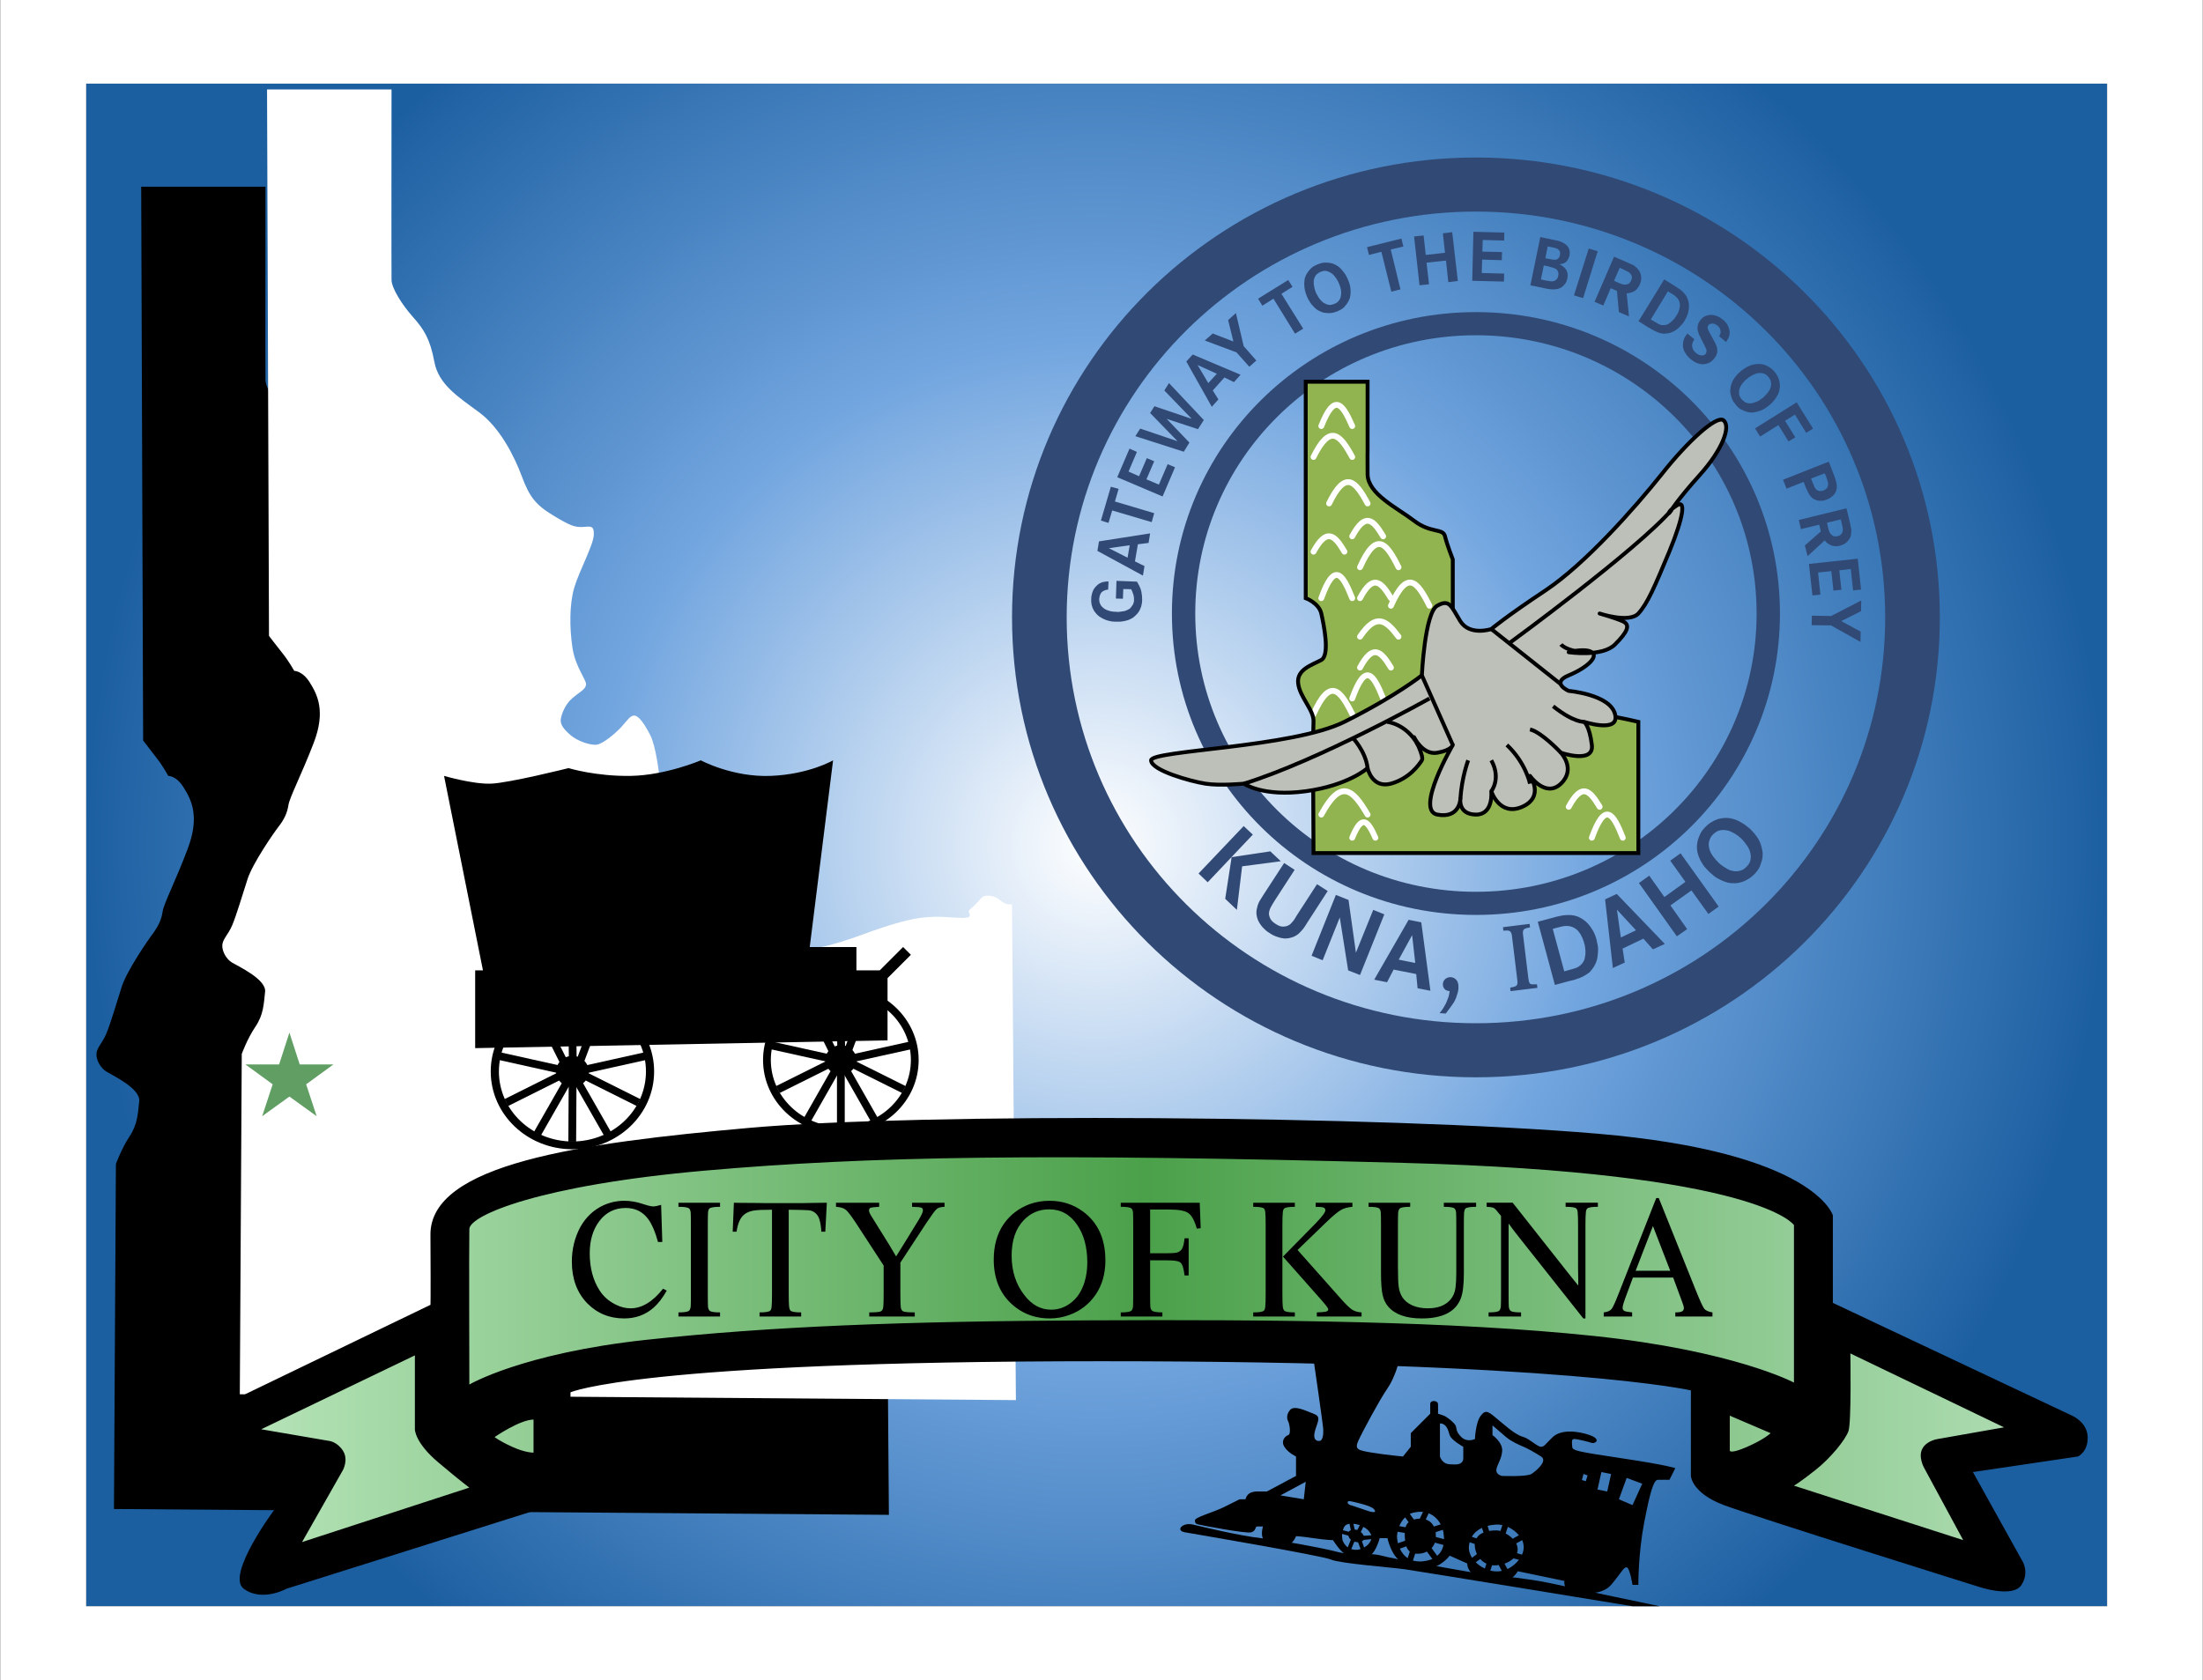 <svg version="1.2" xmlns="http://www.w3.org/2000/svg" viewBox="0 0 1132 864" width="700" height="534">
	<rect x="0" y="0" width="1132" height="864" fill="#333333" stroke="none"/>
	<title>Flag_of_Kuna,_Idaho</title>
	<defs>
		<radialGradient id="g1" cx="563.5" cy="434.5" r="519.5" gradientUnits="userSpaceOnUse">
			<stop offset="0" stop-color="#ffffff"/>
			<stop offset=".5" stop-color="#71a5df"/>
			<stop offset="1" stop-color="#1c5fa1"/>
		</radialGradient>
		<linearGradient id="g2" x1="115" y1="697" x2="1062" y2="697" gradientUnits="userSpaceOnUse">
			<stop offset="0" stop-color="#b8e5bb"/>
			<stop offset=".5" stop-color="#4ba04a"/>
			<stop offset="1" stop-color="#b2dfb7"/>
		</linearGradient>
	</defs>
	<style>
		.s0 { fill: url(#g1) } 
		.s1 { fill: #ffffff } 
		.s2 { fill: #000000 } 
		.s3 { fill: #609e64 } 
		.s4 { fill: url(#g2) } 
		.s5 { fill: #314975 } 
		.s6 { fill: #91b450;stroke: #000000 } 
		.s7 { fill: none;stroke: #ffffff;stroke-linecap: round;stroke-width: 3 } 
		.s8 { fill: none;stroke: #000000;stroke-width: 2 } 
		.s9 { fill: #bdc0b9;stroke: #000000;stroke-linejoin: round;stroke-width: 2 } 
		.s10 { fill: #bdc0b9;stroke: #000000;stroke-width: 2 } 
		.s11 { fill: none;stroke: #000000;stroke-linejoin: round;stroke-width: 4 } 
	</style>
	<path id="Shape 4" class="s0" d="m44 43h1039v783h-1039z"/>
	<path id="Shape 4 copy 2" fill-rule="evenodd" class="s1" d="m0 0h1132v864h-1132zm44 826h1039v-783h-1039z"/>
	<path id="Shape 1" class="s2" d="m136.2 195.3c0.1 4.4 5.4 12.9 11 19.3 5.5 6.3 8.8 11.3 10.9 23.3 2.2 11.9 12.4 18.3 23 26.3 10.7 8 18.1 22.8 22 33.5 3.9 10.6 7.1 14.7 16 20.2 8.8 5.5 11 6.2 14.9 6.1 3.9-0.1 6.2-1.3 6 4.1-0.2 5.4-7.4 18.6-10 27.3-2.6 8.7-2.5 21.2-1 31.4 1.5 10.2 7.2 16.7 7 19.3-0.2 2.6-3 3.7-7 7.1-3.9 3.3-5.6 8.6-6 11.1-0.3 2.5 1.5 5 5 8.1 3.6 3.2 9.6 5.2 13 5.1 3.5-0.1 10-5.8 13-9.1 3-3.3 4.6-6.4 7-6.1 2.3 0.3 5.1 4.5 8 10.1 2.8 5.7 4.6 20 5 24.4 0.4 4.3-3.1 20.3 22.9 74.9 26.1 54.7 54.4 12.3 59.9 11.2 5.6-1.1 13.7-3.7 20-6.1 6.3-2.4 20.9-7.8 31-9.1 10-1.4 15.8 0.1 21.9 0 6.2-0.1 1.7-2.9 3-4.1 1.4-1.1 4.2-3.8 6-6 1.9-2.3 7.1-1.8 10 1 2.9 2.7 6 2 6 2l2 258.4-398.4-3 1-177.4c0 0 2.8-7.8 7-14.2 4.2-6.3 4.3-11.8 5-18.2 0.6-6.5-14-13.3-17-15.2-3-1.9-5.2-6-5-9.1 0.2-3.2 2.9-5.3 5-10.2 2.1-4.8 5.4-16.2 8-24.3 2.6-8.1 13.2-23.6 16-27.3 2.7-3.7 4.4-7.1 5-11.2 0.5-4.1 6.7-15.8 12.9-32.4 6.3-16.6 1.9-25.2-2-31.4-3.8-6.3-8-6.1-8-6.1 0 0-2.7-5.1-5.9-9.1-3.2-4.1-7-9.1-7-9.1l-1-284.8h63.9c0 0-0.1 94.9 0 99.3z"/>
	<path id="Shape 1 copy" class="s1" d="m201 144c0.1 4.3 5.4 12.7 11 19 5.6 6.3 8.8 11.2 11 23 2.2 11.8 12.3 18.1 23 26 10.7 7.9 18.1 22.5 22 33 3.9 10.5 7.1 14.6 16 20 8.9 5.4 11.1 6.1 15 6 3.9-0.1 6.2-1.3 6 4-0.2 5.3-7.4 18.4-10 27-2.6 8.6-2.5 20.9-1 31 1.5 10.1 7.2 16.5 7 19-0.2 2.5-3.1 3.7-7 7-3.9 3.3-5.7 8.5-6 11-0.3 2.5 1.4 4.9 5 8 3.6 3.1 9.6 5.1 13 5 3.4-0.1 10-5.8 13-9 3-3.2 4.7-6.3 7-6 2.3 0.3 5.1 4.4 8 10 2.9 5.6 4.6 19.7 5 24 0.4 4.3-3.1 20.1 23 74 26.1 53.9 54.4 12.1 60 11 5.6-1.1 13.7-3.7 20-6 6.3-2.3 20.9-7.7 31-9 10.1-1.3 15.9 0.1 22 0 6.1-0.1 1.7-2.9 3-4 1.3-1.1 4.2-3.7 6-6 1.8-2.3 7.1-1.7 10 1 2.9 2.7 6 2 6 2l2 255-399-3 1-175c0 0 2.8-7.8 7-14 4.2-6.2 4.3-11.6 5-18 0.7-6.4-14-13.2-17-15-3-1.8-5.2-5.9-5-9 0.2-3.1 2.9-5.2 5-10 2.1-4.8 5.4-16 8-24 2.6-8 13.2-23.4 16-27 2.8-3.6 4.4-7 5-11 0.6-4 6.7-15.6 13-32 6.3-16.4 1.8-24.9-2-31-3.8-6.1-8-6-8-6 0 0-2.8-5-6-9-3.2-4-7-9-7-9l-1-281h64c0 0-0.1 93.7 0 98z"/>
	<path id="Layer" class="s3" d="m148.5 531l5.3 16.4h17.3l-14 10.2 5.4 16.4-14-10.1-14 10.1 5.4-16.4-14-10.2h17.3l5.3-16.4 5.3 16.4"/>
	<path id="Shape 2" class="s4" d="m232 627l41-20c0 0 40.9-11.4 323-19 282.1-7.6 336 35 336 35l5 51 125 61-59 15 20 57-141-52v-40c0 0-60.4-27.5-285-27-224.6 0.5-314 24-314 24l2 44-145 51 27-55-52-16 118-56z"/>
	<path id="Shape 3" fill-rule="evenodd" class="s2" d="m221 635c-0.2-36.5 76.6-47.2 164-55 87.4-7.8 324.1-6.5 436 3 111.9 9.5 121 42 121 42v45l123 58c0 0 7.8 3.3 8 11 0.2 7.7-5 10-5 10l-54 8 25 45c0 0 4.4 6 0 13-4.4 7-22 1-22 1 0 0-114.4-35.8-131-42-16.6-6.2-17-15-17-15v-44c0 0-65-15-303-15-238 0-273 16-273 16v55l-146 46c0 0-12.6 7-22 0-9.4-7 16-41 16-41l10-18c0 0-50.5-1.6-56-14-5.5-12.4 10-17 10-17l116-56c0 0 0.2 0.5 0-36zm33 104c0 0 2 1.8 9 5 7 3.2 11 3 11 3v-17c-7.1 0.1-20 9-20 9zm-120-4l35 6c0 0 4 0.4 7 5 3 4.6 0 10 0 10l-21 37 86-28c0 0-3.9-2.8-16-13-12.1-10.2-12-17-12-17v-38zm755-7v18c0 0 0.1 1.9 9-2 8.9-3.9 12-7 12-7zm62-32c0 0 0.6 35.6-1 40-1.6 4.4-8.9 13.6-17 20-8.1 6.4-11 8-11 8l87 28-20-37c0 0-3.3-5.7-1-10 2.3-4.3 8-5 8-5l34-6zm-29 15v-81c0 0-17.4-27.1-201-32-183.6-4.9-274-3.5-359 4-85 7.5-120.8 23-121 30-0.2 7 0 80 0 80 0 0 27.2-16.1 91-23 63.8-6.9 130.5-9.5 227-10 96.5-0.5 187.6 0.4 260 8 72.4 7.6 103 24 103 24z"/>
	<path id="Shape 18" fill-rule="evenodd" class="s2" d="m719 700c0 0-2.1 8.4-6 14-3.9 5.6-13.1 22.7-15 27-1.9 4.3-0.3 4.8 7 6 7.3 1.2 16 2 16 2l4-5v-7l10-10c0 0 0-2.8 0-5 0-2.2 3.9-1.9 4 0 0.1 1.9 0 5 0 5 0 0 1.2 0.3 3 1 1.8 0.7 5.2 3.5 6 5 0.8 1.5-0.1 3 3 6 3.1 3 7 1 7 1 0 0 0.3-8.5 3-12 2.7-3.5 4-2.1 10 3 6 5.1 9.1 7.2 12 8 2.9 0.8 7.2 5.1 9 5 1.8-0.1 1.8-1 6-5 4.2-4 12.8-3.2 19-1 6.2 2.2 2.8 4.6 1 4-1.8-0.6-7.4-2-9-2-1.6 0-1.1 2-1 4 0.1 2 2.7 2.5 26 6 23.3 3.5 27 5 27 5l-3 6c0 0-3.9-0.1-6 0-2.1 0.1-3.9 5.9-7 22-3.1 16.1-3 32-3 32h-3c0 0-1.4-8.8-3-9-1.6-0.2-2.7 2.8-8 9-5.3 6.2-17.2 4.3-21 3-3.8-1.3-3-5-3-5l-24-5c0 0-1.4 2.7-4 4-2.6 1.3-14-0.3-18-2-4-1.7-4-6-4-6l-9-4c0 0-2.7 3.8-8 6-5.3 2.2-12-0.2-17-3-5-2.8-7-12-7-12h-4c0 0-1.7 6.9-5 9-3.3 2.1-10.4 0.6-13-1-2.6-1.6-6-7-6-7 0 0-2.5 0.1-10-1-7.5-1.1-9-1-9-1 0 0-0.9 2.6-3 4-2.1 1.4-10.3-0.8-13-2-2.7-1.2-1-7-1-7 0 0-1.9 0-3 0-1.1 0-0.4 2.2-3 3-2.6 0.8-26-3.7-27-4-1-0.3-1.8-0.2-2-2-0.2-1.8 8.9-4 15-7 6.1-3 8-4 8-4h3c0 0 0.4-1.9 2-3 1.6-1.1 4-1 4-1h5l15-8v-10c0 0-4.1-1.9-6-5-1.9-3.1 0.4-5.5 2-6 1.6-0.5 0.6-5.9 0-7-0.6-1.1-1.2-3.5 1-6 2.2-2.5 8.3 0.6 12 2 3.7 1.4 2.6 3.1 1 8-1.6 4.9 0.1 6.1 2 6 1.9-0.1 2.1-3.6 2-6-0.1-2.4-5-36-5-36zm-61 69l12 2 1-9zm36 5c1.6 0.4 5.8 2 9 3 3.2 1 4.6 0.8 3-1-1.6-1.8-10-3.6-12-4-2.3-0.4-1.6 1.6 0 2zm46-42v17c0 0 1 3.8 5 4 4 0.2 4 0 4 0 0 0 3-0.2 3-3 0-2.8 0-6 0-6 0 0-6.2-3.4-7-6-0.8-2.6-1.6-6-5-6zm27 1v5c0 0 5.2 3.6 5 8-0.2 4.4-2.9 7.5-3 10-0.1 2.5 3 3 3 3 0 0 12.6 0.5 15-1 2.4-1.5 8.6-6.7 5-9-3.6-2.3-7.3-4.3-9-5-1.7-0.7-6.2-2.6-9-5-2.8-2.4-7-6-7-6zm77 30l-8-3-4 11 7 3zm-23 3l5 1 2-9-5-1zm-7.2-8l-0.8 3.1 2 0.6 0.9-3zm-87.9 20q-0.7 0.2-1.4 0.5l2.1 2.9q1.2-0.3 2.3-0.4 0.4 0 0.7 0l1.7-3.5c-1.6-0.2-3.4 0-5.4 0.5zm12 12q0 0.2 0 0.4l4.2 1.1q0-1.3-0.2-2.5-0.1-1.2-0.4-2.3l-3.7 1.2q0.1 1 0.1 2.1zm-10 9q-0.3 0-0.6-0.1l-1.2 3.6q1.7 0.5 3.8 0.5c2.5-0.1 4.5-0.6 6.2-1.3l-2.8-3.8c-1.5 0.8-3.4 1.2-5.4 1.1zm-4-16.2l-1.8-2.5c-1.3 1.2-2.3 2.8-3 4.5l3.2 0.6c0.4-1.2 0.9-2 1.6-2.6zm-6 7.2c0 1 0.2 2.2 0.5 3.6l3.7-1.3c-0.2-1.3-0.2-2.6-0.2-4l-3.7-0.6q-0.2 1.2-0.3 2.3zm5.5 11.3l1.1-3.4c-0.8-0.7-1.4-1.6-1.8-2.7l-3.3 1.2c0.9 1.9 2.1 3.6 4 4.9zm18.4-6.8l-4.4-1.2q-0.6 1.6-1.7 2.8l2.9 4c1.7-1.5 2.8-3.4 3.2-5.6zm-7.6-16.3l-1.5 3.2c1.9 0.6 3.3 1.9 4.2 3.6l3.5-1.1c-1.4-2.6-3.5-4.6-6.2-5.7zm34.7 5.8c-1.5 0.1-3 0.3-4.4 0.7l0.8 2.6q1.6-0.3 3.6-0.3 1 0 2.2 0.3l1-3q-1.6-0.4-3.2-0.3zm11 12q0.2 1.4-0.3 2.7l2.6 0.8c0.8-1.8 1.1-3.7 0.7-5.5q-0.2-1-0.6-2l-3.1 1.7q0.6 1.1 0.7 2.3zm-12 9q-0.6 0-1.1-0.1l-0.9 2.8c1.7 0.4 3.4 0.5 5 0.3q0.5-0.1 0.9-0.2l-1.6-3q-1.1 0.2-2.3 0.2zm-10-11q0 0 0 0l-2.6-0.9q-0.3 0.9-0.4 1.9c-0.2 2.2 0.4 4.2 1.6 6.1l2.5-1.9c-0.8-1.8-1.2-3.7-1.1-5.2zm4.5-5.9l-0.8-2.4c-2.1 1-4 2.5-5.2 4.6l2.4 0.8c0.7-1.3 1.9-2.3 3.6-3zm0.7 18.5l0.8-2.5c-1.3-0.6-2.3-1.4-3.2-2.4l-2.3 1.7c1.3 1.3 2.9 2.4 4.7 3.2zm17.5-4.5l-2.8-0.7c-1.2 1.1-2.8 2.1-4.6 2.7l1.5 2.8c2.3-1.1 4.4-2.8 5.9-4.8zm-5.7-16.9l-1.1 3.4c1.3 0.7 2.6 1.6 3.6 2.7l3.2-1.8c-1.5-1.8-3.5-3.3-5.7-4.3zm-78 11.8q1.2 0 2.3-0.4l-1.3-3.5q-0.4 0-1-0.1-0.5-0.1-0.9-0.2l-1.6 3.8q1.1 0.4 2.5 0.4zm-4-7.3l-3.2-0.9c-0.1 1.4 0.1 2.5 0.2 3.2 0.3 0.8 1 2.5 2.7 3.7l1.6-3.9c-0.7-0.6-1.1-1.4-1.3-2.1zm11.8 1.8l-3.9 0.4q-0.3 0.4-0.9 0.7l1.1 3.2c1.8-1 3.2-2.5 3.7-4.3zm-0.8-3.5c-0.7-1.2-1.9-2.1-3.3-2.8l-1.3 2.6c0.6 0.5 1.1 1.1 1.6 2l3.8-0.3q-0.2-0.7-0.8-1.5zm-8.4-4.4l0.7 3q0.7 0 1.3 0.2l1.3-2.5c-1.1-0.4-2.2-0.6-3.3-0.7zm-4.6 1.4q-0.5 0.9-0.8 1.9l3 0.8c0.3-0.4 0.6-0.6 1.1-0.8l-0.7-3.3c-1.2 0.2-2.1 0.6-2.6 1.4z"/>
	<path id="Shape 17" class="s2" d="m613 784c5.5 1.3 23.7 5.7 35 7 11.3 1.3 32 5.1 39 7 7 1.9 16.4 0.2 23 2 6.6 1.8 34.4 6.4 43 8 8.6 1.6 31 3.4 43 6 12 2.6 57 12 57 12h-14c0 0-109.9-18-117-19-7.1-1-33.6-3-38-5-4.4-2-75-14-75-14-5.2-0.8-1.5-5.3 4-4z"/>
	<g id="Folder 2">
		<path id="Shape 1" fill-rule="evenodd" class="s5" d="m758.5 554c-131.9 0-238.5-105.7-238.5-236.5 0-130.8 106.6-236.5 238.5-236.5 131.9 0 238.5 105.7 238.5 236.5 0 130.8-106.6 236.5-238.5 236.5zm210.4-236.5c0-115.4-94-208.7-210.4-208.7-116.4 0-210.4 93.3-210.4 208.7 0 115.4 94 208.7 210.4 208.7 116.4 0 210.4-93.3 210.4-208.7z"/>
		<path id="Shape 1 copy 3" fill-rule="evenodd" class="s5" d="m758.5 470.5c-86.5 0-156.3-69.3-156.3-155 0-85.7 69.8-155 156.3-155 86.4 0 156.3 69.3 156.3 155 0 85.7-69.9 155-156.3 155zm144.3-155c0-79.1-64.5-143.1-144.3-143.1-79.8 0-144.3 64-144.3 143.1 0 79.1 64.5 143.1 144.3 143.1 79.8 0 144.3-64 144.3-143.1z"/>
		<path id="Shape 2" class="s6" d="m702.8 232c0 0-0.1 1.8 0 12 0.2 10.1 15.3 17.2 23.9 23.8 8.6 6.6 14.9 3.7 15.9 8 1 4.2 4 11.9 4 11.9v47.7c0 0 63.9 29.8 75.5 31.8 11.6 2 19.9 4 19.9 4v67.5h-167c0 0-0.4-61.7 0-67.5 0.4-5.9-7.2-12.8-7.9-19.9-0.8-7.1 7.3-9.4 11.9-11.9 4.6-2.6 1.2-18.5 0-23.9-1.2-5.4-8-7.9-8-7.9v-111.3h31.8z"/>
		<path id="GATEWAY TO THE BIRDS OF PREY" fill-rule="evenodd" class="s5" d="m573.4 307.8l0.3-9.1 10.5 0.4q0.6 0.9 0.9 1.6 0.4 0.6 0.5 1 0.2 0.4 0.5 1.1 0.2 0.6 0.4 1.5 0.2 0.9 0.3 2 0.1 1 0.1 2.2 0 0.5-0.1 1.5-0.1 0.8-0.4 1.9-0.4 1.1-1 2.3-0.7 1.2-1.8 2.2-0.7 0.7-1.5 1.3-1 0.6-2.2 1.1-1.2 0.4-2.8 0.7-1.6 0.3-3.6 0.2-0.6 0-2-0.1-1.4-0.2-3-0.7-1.7-0.6-3.4-1.7-1.7-1.2-3-3.2-1.6-2.7-1.4-6.1 0-1.3 0.4-2.6 0.3-1.2 0.9-2.3 0.7-1.1 1.7-2 0.9-0.9 2.2-1.4 0.7-0.3 1.5-0.4 0.7-0.2 2.2-0.2l-0.2 4.2q-0.2 0-0.8 0.1-0.6 0.1-1.2 0.4-0.7 0.3-1.3 0.8-0.6 0.6-0.9 1.6-0.1 0.2-0.2 0.7-0.1 0.5-0.2 1.2 0 0.9 0.2 1.8 0.3 0.9 0.8 1.7 0.8 1 1.9 1.7 0.8 0.5 2.2 0.9 1.5 0.5 3.7 0.5 0.3 0 0.9 0.1 0.7-0.1 1.6-0.2 0.9-0.1 1.9-0.3 0.9-0.3 1.8-0.8 0.2-0.1 0.7-0.4 0.4-0.3 0.8-0.9 0.5-0.6 0.8-1.1 0.2-0.6 0.4-1 0.1-0.5 0.2-0.9 0-0.5 0-0.7 0-0.3 0-0.9-0.1-0.6-0.2-1.3-0.2-0.7-0.5-1.5-0.3-0.9-0.8-1.7l-4-0.1-0.2 5zm-9.5-24.5l0.8-4.9 26.3-4.1-0.8 4.9-5.5 0.7-1.5 8.8 4.9 2.4-0.8 4.9zm16.6-2.9l-10.7 1.5 9.6 4.9zm-14.8-12.7l5.1-17.4 4 1.1-1.9 6.5 20.2 6-1.3 4.6-20.3-6-1.9 6.4zm19.6-22.8l4-9.3 3.8 1.6-4 9.3 6.4 2.7 4.5-10.5 3.8 1.6-6.4 15-23.3-9.9 6.3-14.7 3.8 1.7-4.3 10.1zm-1.9-20.6l2.5-3.9 19.2 6.5-14.1-14.5 2.2-3.5 19.2 6.5-14.1-14.6 2.4-3.8 17.9 19-3 4.7-16.1-5.3 11.7 12.2-2.9 4.7zm26.2-38.4l3.3-3.6 24.6 10.4-3.4 3.8-4.9-2.4-6 6.7 2.9 4.6-3.4 3.8zm15.7 6.3l-9.9-4.5 5.5 9.3zm-6.2-17.1l4.1-3.6 10.6 4.1-2.7-11 4-3.6 4 17 6.5 7.4-3.6 3.2-6.6-7.4zm27.4-21.5l15.5-9.6 2.2 3.5-5.7 3.6 11.2 17.9-4.2 2.6-11.1-18-5.7 3.6zm25.2-0.9q-0.2-0.5-0.7-1.9-0.5-1.4-0.7-3.3-0.2-1.8 0.1-3.8 0.4-2.1 1.9-4.1 0.5-0.7 1.5-1.7 1.1-1 2.9-1.8 0.5-0.2 1.4-0.5 0.8-0.3 1.9-0.5 1.2-0.1 2.5 0 1.4 0.1 2.8 0.6 1.7 0.7 3 1.8 1.2 1.1 2.1 2.3 0.9 1.1 1.4 2.1 0.5 1 0.7 1.4 0.3 0.6 0.8 2 0.5 1.3 0.7 3.1 0.2 1.8-0.1 3.9-0.4 2-1.8 4-0.5 0.6-1.5 1.8-1.1 1-3.1 1.9-1.7 0.7-3 0.9-1.4 0.2-2.1 0.1-1.7 0-3.1-0.5-1.4-0.5-2.6-1.3-1.1-0.8-1.9-1.8-0.9-0.9-1.5-1.8-0.6-0.9-1-1.7-0.4-0.8-0.6-1.2zm4.6-2q0.3 0.4 0.7 1.2 0.4 0.8 1.1 1.8 0.3 0.3 1 1.1 0.6 0.7 1.6 1.2 1 0.6 2.3 0.8 1.3 0.1 2.8-0.6 0.4-0.1 0.9-0.4 0.5-0.3 1-0.8 0.5-0.5 0.9-1.3 0.4-0.7 0.5-1.7 0.2-1.1 0.1-2.2-0.1-1.1-0.4-2-0.3-0.9-0.5-1.5-0.3-0.7-0.4-0.9-0.3-0.8-0.8-1.5-0.4-0.8-1-1.5-0.3-0.4-0.9-1.1-0.7-0.7-1.7-1.2-0.9-0.6-2.2-0.8-1.3-0.1-2.9 0.6-1 0.5-1.7 1.1-0.6 0.6-1 1.4-0.3 0.6-0.5 1.3-0.1 0.6-0.1 1-0.1 1.4 0.3 3.1 0.4 1.6 0.9 2.9zm26.2-23.6l17.7-4.4 1 4.1-6.5 1.5 5 20.5-4.7 1.2-5.1-20.5-6.4 1.6zm30.2 4l9.9-1.1-1.1-10 4.8-0.6 2.9 25.1-4.9 0.6-1.2-11.1-10 1.1 1.3 11.1-4.9 0.5-2.8-25.1 4.9-0.5zm29.1-1.7l10.1 0.2-0.1 4.2-10.1-0.3-0.2 6.9 11.5 0.3-0.1 4.1-16.3-0.4 0.6-25.2 15.9 0.4-0.1 4.1-11-0.3zm29.8-7.5l6.6 1.4q1.2 0.3 2.4 0.5 1.3 0.3 2.4 0.9 1.1 0.5 2 1.3 0.9 0.8 1.4 2 0.2 0.6 0.3 1.4 0.1 0.9-0.1 2.2-0.1 0.2-0.3 0.7-0.1 0.4-0.4 1-0.3 0.5-0.8 1.1-0.5 0.5-1.2 0.9-0.6 0.3-1.2 0.4-0.6 0.1-1.3 0.2 0.7 0.3 1 0.5 0.3 0.2 0.6 0.4 0.4 0.3 1 0.8 0.5 0.5 1 1.3 0.4 0.8 0.6 1.8 0.2 1.1-0.1 2.5-0.1 0.4-0.3 1.1-0.2 0.6-0.7 1.5-0.4 0.5-1.3 1.4-0.8 0.8-2.4 1.3-0.8 0.2-1.6 0.3-0.8 0-1.9 0-1-0.1-2.2-0.3-1.2-0.3-2.8-0.6l-5.8-1.2zm2.6 10.9l2 0.4q2 0.4 3.1 0.4 1.1-0.1 1.8-1 0.1-0.2 0.3-0.5 0.2-0.4 0.3-0.9 0.1-0.3 0.1-0.9 0.1-0.6-0.3-1.2-0.5-0.9-1.5-1.3-1-0.4-2.8-0.7l-1.8-0.4zm-2.3 10.9l2.2 0.5q1.5 0.3 2.5 0.4 0.9 0.2 1.7 0 0.6-0.1 1.4-0.7 0.8-0.6 1.1-2.1 0.2-0.8 0.1-1.4-0.1-0.6-0.3-0.9-0.1-0.2-0.2-0.4-0.2-0.3-0.5-0.6-0.7-0.5-1.7-0.8-0.9-0.3-2.5-0.7l-2.3-0.5zm21.7 9.6l-4.7-1.4 7.6-24.1 4.6 1.4zm15.9-21.3l5.8 2.5q1.2 0.5 2 0.9 0.9 0.4 1.6 0.7 0.7 0.4 1.2 0.7 0.5 0.4 1 0.9 1.3 1.2 1.8 2.5 0.5 1.2 0.6 2.4 0 1.1-0.2 2.1-0.3 0.9-0.5 1.4-0.1 0.3-0.3 0.8-0.3 0.5-0.7 1-0.3 0.3-0.6 0.8-0.4 0.4-0.9 0.8-0.6 0.4-1.4 0.7-0.7 0.3-1.7 0.5-0.3 0.1-0.5 0.1-0.2 0-0.7 0l1.2 11.9-5.2-2.2-1-10.9-3.2-1.4-3.8 8.9-4.5-1.9zm0 12.4l2.9 1.3q0.6 0.2 1.1 0.4 0.6 0.2 1.2 0.3 0.6 0 1.2-0.1 0.6-0.1 1.1-0.4 0.5-0.3 0.8-0.8 0.3-0.4 0.6-1 0.8-2-0.6-3.5-0.6-0.7-1.6-1.1-0.9-0.5-2.5-1.2l-1.3-0.6zm25.8-0.7l5.2 3.2q1.1 0.7 2.1 1.4 1 0.6 1.9 1.4 0.9 0.8 1.6 1.8 0.8 0.9 1.2 2.2 0.4 0.8 0.6 2 0.2 1.1 0.1 2.6-0.1 1.4-0.6 3.1-0.5 1.7-1.6 3.5-0.3 0.5-0.9 1.3-0.5 0.8-1.5 1.7-0.9 1-2.1 1.8-1.2 0.9-2.8 1.4-1.2 0.4-2.1 0.4-0.9 0.1-1.3 0.1-1.2-0.1-2.3-0.4-1.1-0.4-2.2-0.9-1-0.5-2-1.1-1-0.6-1.9-1.1l-4.6-2.9zm-6.9 20.6l1.9 1.1q1.1 0.7 2.2 1.3 1.3 0.6 2.6 0.5 1.4 0 2.6-0.8 1.1-0.7 1.9-1.6 0.9-0.8 1.4-1.6 0.5-0.7 0.6-0.9 0.1-0.2 0.5-0.9 0.4-0.6 0.7-1.5 0.3-0.9 0.5-2 0.2-1.1-0.1-2.3-0.2-1-0.8-1.8-0.4-0.7-1.2-1.3-0.7-0.7-1.5-1.2-0.8-0.5-1.6-0.9l-0.9-0.6zm38.7 11.6l-3.6-3q0.2-0.2 0.5-0.8 0.3-0.5 0.3-1.4 0-0.5-0.3-1.5-0.3-0.9-1.4-1.8-0.1-0.1-0.4-0.3-0.3-0.2-0.8-0.4-0.4-0.2-1-0.3-0.5-0.1-1.1 0.1-0.5 0.1-0.8 0.3-0.3 0.2-0.4 0.4-0.4 0.4-0.5 0.9 0 0.4 0.1 1 0.2 0.5 0.5 1.2 0.3 0.6 0.8 1.5 1.3 2.4 2.2 4 0.8 1.5 1.2 2.8 0.1 0.6 0.2 1.7 0.1 1-0.5 2.4-0.2 0.2-0.4 0.7-0.3 0.5-0.8 1.1-0.3 0.4-1.1 1.1-0.8 0.8-2 1.2-1.3 0.5-2.4 0.5-1.2 0.1-2.3-0.3-1.1-0.3-2.1-0.8-1.1-0.7-2-1.4-0.3-0.3-1-0.9-0.6-0.6-1.3-1.5-0.6-0.9-1.2-2-0.5-1.2-0.6-2.7 0-0.5 0.1-1.5 0.1-0.9 0.6-2.2 0.4-0.9 0.9-1.5 0.4-0.7 0.7-1l3.6 3q-0.1 0.1-0.4 0.7-0.3 0.4-0.5 1.1-0.4 1-0.2 1.9 0.1 0.9 0.5 1.6 0.4 0.7 0.8 1.1 0.5 0.4 0.7 0.7 1.6 1.2 2.9 1.2 1.3 0 2-0.8 0.1-0.1 0.2-0.3 0.1-0.3 0.2-0.7 0.2-0.8-0.2-1.7-0.4-0.9-1.1-2.3-0.3-0.6-0.8-1.5-0.4-0.9-0.9-1.8-0.5-0.9-0.9-1.9-0.3-0.9-0.5-1.6-0.1-0.4-0.2-1 0-0.6 0.1-1.4 0.1-0.8 0.4-1.6 0.4-0.8 1.1-1.7 1.2-1.5 2.6-2 1.5-0.6 3-0.6 1.5 0.1 3 0.7 1.5 0.6 2.8 1.7 0.2 0.2 0.7 0.6 0.5 0.5 1 1.1 1.1 1.4 1.6 3.2 0.5 1.8 0 3.5-0.3 1.2-0.9 2-0.5 0.9-0.7 1.2zm7.6 14.9q0.5-0.4 1.7-1.2 1.3-0.9 3-1.6 1.7-0.7 3.8-0.8 2.1-0.2 4.4 0.7 0.8 0.3 2 1.1 1.2 0.7 2.5 2.3 0.4 0.4 0.8 1.1 0.6 0.8 1 1.8 0.5 1.1 0.7 2.4 0.3 1.3 0.1 2.8-0.2 1.9-0.9 3.4-0.8 1.5-1.6 2.6-0.9 1.2-1.7 1.9-0.8 0.8-1.2 1.1-0.5 0.4-1.7 1.3-1.2 0.8-2.8 1.5-1.7 0.6-3.8 0.9-2.1 0.2-4.3-0.7-0.8-0.3-2.2-1-1.3-0.8-2.6-2.5-1.2-1.4-1.7-2.7-0.5-1.2-0.6-1.9-0.5-1.7-0.3-3.2 0.1-1.5 0.6-2.8 0.4-1.3 1.1-2.3 0.7-1.1 1.4-1.9 0.7-0.9 1.4-1.4 0.6-0.6 0.9-0.9zm3.3 3.9q-0.4 0.3-1.1 0.9-0.6 0.6-1.4 1.6-0.3 0.4-0.8 1.2-0.5 0.8-0.8 1.9-0.2 1.1-0.1 2.4 0.2 1.3 1.3 2.6 0.2 0.3 0.7 0.7 0.4 0.4 1 0.8 0.6 0.3 1.4 0.5 0.8 0.2 1.9 0.1 1-0.1 2-0.6 1.1-0.3 1.9-0.8 0.8-0.5 1.3-0.9 0.6-0.4 0.8-0.6 0.7-0.6 1.2-1.2 0.6-0.6 1.2-1.3 0.3-0.4 0.8-1.2 0.5-0.8 0.8-1.9 0.3-1.1 0.1-2.4-0.2-1.3-1.3-2.6-0.7-0.9-1.5-1.4-0.8-0.4-1.6-0.6-0.7-0.1-1.4-0.1-0.6 0-1 0.1-1.4 0.3-2.9 1.1-1.5 0.8-2.5 1.7zm19.4 21.7l5.3 8.5-3.5 2.1-5.2-8.4-9.4 5.9-2.6-4.2 21.4-13.4 8.4 13.5-3.5 2.2-5.8-9.4zm22.5 21c0 0.1 2.3 5.8 2.4 6.2q0.2 0.6 0.5 1.3 0.3 0.7 0.5 1.6 0.3 0.8 0.5 1.6 0.4 1.9 0.1 3.5-0.3 1.7-1.6 3.1-0.4 0.4-1.2 1-0.9 0.7-2.2 1.2-0.5 0.2-1.5 0.5-1 0.2-2.2 0.1-1.2 0-2.5-0.6-1.3-0.6-2.5-2.1-0.3-0.4-0.6-1-0.3-0.5-0.6-1.2-0.3-0.7-0.7-1.5-0.3-0.8-0.8-1.9l-0.5-1.4-8.8 3.5-1.8-4.6zm-9.1 8.7c0.3 0.8 1.1 2.9 1.4 3.4q0.3 0.9 0.7 1.5 0.4 0.6 0.9 1 0.5 0.3 1.2 0.5 0.3 0 0.9 0 0.5 0 1.3-0.3 0.8-0.3 1.3-0.8 0.5-0.4 0.7-0.7 0-0.1 0.1-0.4 0.1-0.2 0.2-0.6 0.2-0.9-0.1-1.9-0.3-1-0.9-2.8l-0.7-1.6zm18.2 15.3l1.5 6.2q0.3 1.3 0.5 2.2 0.2 0.9 0.3 1.7 0.2 0.7 0.2 1.3 0 0.7-0.1 1.4-0.1 1.8-0.9 2.9-0.7 1.2-1.6 1.9-0.9 0.8-1.8 1.1-0.9 0.4-1.4 0.5-0.3 0.1-0.8 0.2-0.6 0.1-1.3 0.1-0.4-0.1-0.9-0.1-0.6 0-1.2-0.2-0.7-0.2-1.4-0.7-0.7-0.3-1.4-1-0.3-0.2-0.4-0.4-0.2-0.2-0.5-0.6l-8.8 8.1-1.4-5.5 8.2-7.2-0.8-3.5-9.4 2.3-1.1-4.7zm-10 7.4l0.7 3.1q0.2 0.6 0.3 1.1 0.3 0.6 0.5 1.1 0.3 0.5 0.8 0.9 0.4 0.4 1 0.7 0.6 0.2 1.1 0.1 0.5 0.1 1.1-0.1 2.1-0.5 2.6-2.6 0.1-0.9-0.1-1.9-0.2-1-0.6-2.7l-0.3-1.4zm6.3 24.5l1.1 10-4.1 0.4-1.1-10-6.8 0.7 1.2 11.4-4.1 0.4-1.8-16.2 25.1-2.7 1.7 15.9-4.1 0.4-1.2-11zm11.3 15.5l-0.1 5.5-10.2 5.1 10 5.4-0.1 5.3-15.2-8.5-9.9-0.1 0.1-4.9 9.9 0.2z"/>
		<path id="KUNA, IDAHO" fill-rule="evenodd" class="s5" d="m652.8 437.8l5.4 5.1-19.9 2.6-2.7 22.4-6-5.7 3.3-21.4zm-13.7-13l4.7 4.4-23.2 24.5-4.7-4.5zm20.8 19l5.4 3.5-10.5 16.2q-1.3 2.1-2 3.5-0.6 1.3-0.7 2.5-0.1 1.2 0.6 2.7 0.6 1.5 2.8 2.9 2.1 1.4 3.7 1.4 1.6 0 2.6-0.5 0.8-0.3 1.4-0.9 0.6-0.6 1.2-1.3 0.6-0.7 1-1.4 0.5-0.8 0.9-1.5l10.5-16.2 5.5 3.5-10.6 16.4q-0.9 1.5-1.9 2.9-1.1 1.4-2.5 2.7-1.7 1.4-3.6 1.9-1.9 0.6-3.8 0.5-1.9-0.2-3.8-0.9-2-0.7-3.7-1.9-0.3-0.2-1.1-0.7-0.8-0.6-1.6-1.4-0.9-0.8-1.7-1.9-0.9-1.2-1.5-2.5-0.6-1.4-0.8-3-0.2-1.7 0.3-3.5 0.4-1.9 1.3-3.5 1-1.6 2-3.2zm26.6 16.4l6.5 2.6 3.8 27.1 8.9-22 5.7 2.3-12.5 31.2-6.1-2.4-4.3-27.2-8.8 22-5.7-2.3zm37.4 12.8l6.5 1.3 4.7 35.2-6.6-1.3-0.7-7.3-11.6-2.3-3.4 6.5-6.6-1.3zm3.4 22.2l-1.6-14.3-6.9 12.6zm15.7 26l-3.2-0.2q0.4-0.5 0.8-1 0.4-0.5 0.8-1.1 0.2-0.3 0.6-1 0.4-0.7 0.9-1.6 0.5-0.9 0.9-2.1 0.5-1.1 0.8-2.3 0.1-0.6 0.2-1.1 0.1-0.5 0.2-1.1-0.2 0-0.6-0.1-0.3 0-0.8-0.2-0.5-0.2-0.9-0.5-0.5-0.4-0.8-1-0.1-0.2-0.3-0.7-0.1-0.5-0.1-1.1 0.1-1.7 1.3-2.7 1.3-1 2.9-0.9 0.7 0.1 1.4 0.4 0.7 0.3 1.3 1 0.6 0.6 0.9 1.7 0.3 1.1 0.2 2.6 0 0.3-0.1 1.1-0.1 0.7-0.4 1.6-0.3 1-0.7 2.2-0.4 1-1.1 2.3-0.8 1.2-1.8 2.6-1 1.4-2.4 3.2zm39.7-40.7l2.8 23q0.2 1.6 0.7 2.2 0.5 0.6 1.9 0.5h1.8l0.2 1.8-13.8 1.7-0.2-1.8 1.8-0.4q1.3-0.3 1.7-1 0.4-0.7 0.2-2.3l-2.8-23q-0.2-1.5-0.8-2.1-0.5-0.6-1.8-0.6l-1.8 0.1-0.2-1.8 13.7-1.7 0.2 1.8-1.8 0.4q-1.2 0.3-1.6 1-0.4 0.7-0.2 2.2zm7.6-6.5l7.9-2.1q1.6-0.5 3.2-0.8 1.6-0.4 3.2-0.5 1.6-0.1 3.1 0 1.7 0.2 3.3 0.8 1.1 0.5 2.4 1.3 1.4 0.9 2.7 2.3 1.3 1.4 2.5 3.5 1.2 2 1.9 4.7 0.2 0.7 0.4 2 0.4 1.3 0.4 3.1 0 1.7-0.3 3.7-0.2 1.9-1.2 3.9-0.7 1.5-1.5 2.4-0.7 1-1.1 1.4-1.2 1.1-2.5 1.8-1.3 0.8-2.8 1.4-1.4 0.5-2.9 1-1.5 0.4-2.9 0.7l-7 1.9zm13.6 25.5l2.9-0.8q1.6-0.4 3.3-1 1.7-0.7 2.9-2.1 1.2-1.4 1.5-3.1 0.4-1.8 0.3-3.4-0.1-1.6-0.3-2.8-0.3-1.2-0.4-1.4 0-0.4-0.4-1.3-0.3-1-0.9-2.1-0.5-1.2-1.4-2.3-0.9-1.2-2.3-2-1.2-0.7-2.4-0.9-1.2-0.2-2.5-0.1-1.2 0.1-2.5 0.5-1.2 0.3-2.4 0.6l-1.3 0.4zm21-37l6-2.8 24.7 25.7-6.1 2.8-4.9-5.5-10.7 5.1 1.1 7.2-6.1 2.8zm15.9 15.9l-9.8-10.6 2 14.3zm14.6-17.1l10.8-7.8-7.8-10.9 5.3-3.8 19.6 27.4-5.3 3.8-8.7-12.1-10.8 7.7 8.6 12.2-5.3 3.7-19.5-27.4 5.3-3.8zm23.2-12.8q-0.6-0.6-2-2.1-1.3-1.4-2.5-3.6-1.2-2.2-1.8-4.9-0.5-2.8 0.3-6 0.3-1 1.1-2.8 0.7-1.7 2.6-3.7 0.5-0.5 1.4-1.3 0.9-0.8 2.2-1.5 1.3-0.8 3-1.4 1.7-0.5 3.8-0.6 2.5 0 4.6 0.7 2.1 0.7 3.7 1.7 1.7 1 2.8 1.9 1.2 0.9 1.7 1.4 0.6 0.6 1.9 2 1.3 1.5 2.5 3.5 1.1 2.1 1.7 4.9 0.7 2.7-0.1 5.8-0.3 1.1-1 3-0.8 1.9-2.8 4-1.7 1.7-3.3 2.6-1.6 0.9-2.4 1.2-2.2 0.8-4.2 0.9-2 0.1-3.8-0.3-1.8-0.5-3.3-1.2-1.5-0.7-2.8-1.5-1.2-0.8-2-1.6-0.9-0.7-1.3-1.1zm4.6-4.9q0.5 0.4 1.4 1.2 0.9 0.7 2.4 1.6 0.5 0.3 1.6 0.9 1.2 0.5 2.7 0.7 1.5 0.2 3.2-0.3 1.7-0.4 3.2-2.1 0.4-0.4 0.9-1 0.4-0.6 0.8-1.5 0.3-0.8 0.4-1.9 0.1-1.2-0.2-2.5-0.3-1.4-1-2.7-0.7-1.2-1.5-2.2-0.7-1-1.4-1.7-0.6-0.7-0.8-0.9-0.9-0.8-1.8-1.5-1-0.7-2-1.3-0.6-0.3-1.7-0.8-1.2-0.6-2.7-0.7-1.5-0.2-3.2 0.2-1.6 0.5-3.2 2.1-1.1 1.1-1.5 2.3-0.5 1.1-0.6 2.1-0.1 1.1 0.1 1.9 0.1 0.8 0.3 1.4 0.6 1.8 1.9 3.6 1.4 1.8 2.7 3.1z"/>
		<path id="Shape 16" class="s7" d="m694.9 219.1c-5.1-11.6-9.1-17.2-15.9 0"/>
		<path id="Shape 16 copy" class="s7" d="m694.9 235c-6.3-11.6-11.4-17.2-19.9 0"/>
		<path id="Shape 16 copy 2" class="s7" d="m702.8 258.9c-6.3-11.7-11.4-17.3-19.8 0"/>
		<path id="Shape 16 copy 3" class="s7" d="m690.9 283.7c-5-8.5-9.1-12.5-15.9 0"/>
		<path id="Shape 16 copy 4" class="s7" d="m710.8 275.8c-5.1-8.5-9.1-12.6-15.9 0"/>
		<path id="Shape 16 copy 5" class="s7" d="m718.7 291.7c-6.3-12.7-11.4-18.8-19.8 0"/>
		<path id="Shape 16 copy 6" class="s7" d="m734.6 311.5c-6.3-12.7-11.4-18.8-19.8 0"/>
		<path id="Shape 16 copy 7" class="s7" d="m714.8 307.6c-5.1-8.5-9.2-12.6-15.9 0"/>
		<path id="Shape 16 copy 8" class="s7" d="m694.9 307.6c-5.1-12.7-9.1-18.8-15.9 0"/>
		<path id="Shape 16 copy 9" class="s7" d="m718.7 327.4c-6.3-8.4-11.4-12.5-19.8 0"/>
		<path id="Shape 16 copy 10" class="s7" d="m714.8 343.3c-5.1-8.4-9.2-12.5-15.9 0"/>
		<path id="Shape 16 copy 11" class="s7" d="m710.8 359.2c-5.1-12.7-9.1-18.8-15.9 0"/>
		<path id="Shape 16 copy 12" class="s7" d="m694.9 367.2c-6.3-12.7-11.4-18.8-19.9 0"/>
		<path id="Shape 16 copy 13" class="s7" d="m702.8 418.9c-7.5-12.8-13.6-18.9-23.8 0"/>
		<path id="Shape 16 copy 14" class="s7" d="m706.8 430.8c-3.8-8.5-6.8-12.6-11.9 0"/>
		<path id="Shape 16 copy 15" class="s7" d="m834 430.8c-5-12.7-9.1-18.8-15.9 0"/>
		<path id="Shape 16 copy 16" class="s7" d="m822.1 414.9c-5.1-8.5-9.1-12.6-15.9 0"/>
		<path id="Shape 2 copy" class="s8" d="m702.8 232c0 0-0.1 1.8 0 12 0.2 10.1 15.3 17.2 23.9 23.8 8.6 6.6 14.9 3.7 15.9 8 1 4.2 4 11.9 4 11.9v47.7c0 0 63.9 29.8 75.5 31.8 11.6 2 19.9 4 19.9 4v67.5h-167c0 0-0.4-61.7 0-67.5 0.4-5.9-7.2-12.8-7.9-19.9-0.8-7.1 7.3-9.4 11.9-11.9 4.6-2.6 1.2-18.5 0-23.9-1.2-5.4-8-7.9-8-7.9v-111.3h31.8z"/>
		<g id="Folder 1">
			<path id="Shape 3" class="s9" d="m873.8 244c-11.5 12.7-15.9 19.8-15.9 19.8 0 0-0.7-0.9 3.9-3.9 4.7-3.1 3.5 5.8-3.9 23.8-7.5 18-11.2 26.7-15.9 31.8-4.8 5.1-19.9 0-19.9 0 0 0 7.9 2.2 11.9 4 4 1.8 2.6 5.3-4 11.9-6.5 6.6-23.8 4-23.8 4 0 0 8.4-2.3 11.9 0 3.5 2.3-2.5 8-11.9 11.9-9.5 3.9 0 8 0 8 0 0 21.2 1.8 23.8 11.9 2.7 10.1-15.9 4-15.9 4 0 0 2.8 1.9 4 11.9 1.2 9.9-15.9 4-15.9 4 0 0 7.9 8.3 0 15.9-7.9 7.5-15.9-4-15.9-4 0 0 7.7 10.7-4 15.9-11.7 5.1-15.9-8-15.9-8 0 0 1.3 12-7.9 12-9.2-0.1-8-8-8-8 0 0-0.3 10.2-11.9 8-11.5-2.3 8-35.8 8-35.8 0 0-0.5 2.7-8 4-7.5 1.3-11.9-8-11.9-8 0 0 5.3 9.9 4 11.9-1.4 2.1-6.2 9.3-15.9 12-9.8 2.6-12-8-12-8 0 0-9.8 8.9-31.8 11.9-22 3-31.8-3.9-31.8-3.9 0 0-12.3 1.2-19.8 0-7.6-1.2-27.8-6.8-27.9-12 0-5.2 72.7-6.5 99.4-19.8 26.8-13.4 39.8-23.9 39.8-23.9 0 0 1.5-32.2 7.9-35.8 6.4-3.6 7.1 0.2 11.9 8 4.9 7.7 15.9 4 15.9 4 0 0 7.3-6.2 27.9-19.9 20.5-13.7 45.7-42.2 59.6-59.6 13.8-17.5 28.3-30.4 31.8-27.9 4.1 3.1-0.5 15.2-11.9 27.9z"/>
			<path id="Shape 15" class="s10" d="m859.1 262.2c-17.8 20.6-83.4 68.5-83.4 68.5"/>
			<path id="Shape 14" class="s10" d="m814.1 335.4c-9.2-0.6-11.9-4-11.9-4"/>
			<path id="Shape 13" class="s10" d="m728.7 383.1c-6-11-15.9-11.9-15.9-11.9"/>
			<path id="Shape 12" class="s10" d="m702.8 395c-1-8.8-7.9-15.9-7.9-15.9"/>
			<path id="Shape 11" class="s10" d="m639.2 403c38.9-12.1 95.4-43.8 95.4-43.8"/>
			<path id="Shape 10" class="s10" d="m746.6 383.1l-15.9-35.8"/>
			<path id="Shape 9" class="s10" d="m750.5 410.9c0.7-11.2 4-19.9 4-19.9"/>
			<path id="Shape 8" class="s10" d="m766.4 406.9c0 0 5.2-6.5 0-15.9"/>
			<path id="Shape 7" class="s10" d="m786.3 403c0 0-2.2-10.8-11.9-19.9"/>
			<path id="Shape 6" class="s10" d="m802.2 387.1c0 0-9.9-10.6-15.9-12"/>
			<path id="Shape 5" class="s10" d="m814.1 371.2c0 0-5.2 0.5-15.9-8"/>
			<path id="Shape 4" class="s10" d="m766.4 323.5l35.8 28.4"/>
		</g>
	</g>
	<g id="Folder 2">
		<path id="Shape 11" class="s2" d="m244 499h4l-20-100c0 0 14.7 4.3 24 4 9.3-0.3 40-8 40-8 0 0 14 4.3 32 4 18-0.3 36-8 36-8 0 0 16.3 8.8 36 8 19.7-0.8 32-8 32-8l-12 96h24v12h12l12-12 4 4-12 12v32l-212 4z"/>
		<g id="Folder 1">
			<path id="Shape 10" class="s11" d="m294.1 554.9l-0.2 32.2"/>
			<path id="Shape 10 copy" class="s11" d="m293.8 514.9l0.4 32.2"/>
			<path id="Shape 9" class="s11" d="m296 551l12-32"/>
			<path id="Shape 8" class="s11" d="m292 551l-16-32"/>
			<path id="Shape 7" class="s11" d="m292 551l-36-8"/>
			<path id="Shape 6" class="s11" d="m296 551l36-8"/>
			<path id="Shape 5" class="s11" d="m296 551l32 16"/>
			<path id="Shape 4" class="s11" d="m292 551l-32 16"/>
			<path id="Shape 3" class="s11" d="m292 555l-16 28"/>
			<path id="Shape 2" class="s11" d="m296 555l16 28"/>
			<path id="Shape 1" fill-rule="evenodd" class="s2" d="m294 591c-23.2 0-42-17.9-42-40 0-22.1 18.8-40 42-40 23.2 0 42 17.9 42 40 0 22.1-18.8 40-42 40zm37.8-40c0-19.9-16.9-36-37.8-36-20.9 0-37.8 16.1-37.8 36 0 19.9 16.9 36 37.8 36 20.9 0 37.8-16.1 37.8-36z"/>
			<path id="Shape 1 copy" class="s2" d="m294 559c-4.6 0-8.4-3.6-8.4-8 0-4.4 3.8-8 8.4-8 4.6 0 8.4 3.6 8.4 8 0 4.4-3.8 8-8.4 8z"/>
		</g>
		<g id="Folder 1 copy">
			<path id="Shape 10" class="s11" d="m432 548.8v30.7"/>
			<path id="Shape 10 copy" class="s11" d="m431.8 510.7l0.4 30.7"/>
			<path id="Shape 9" class="s11" d="m433.9 545.1l11.4-30.5"/>
			<path id="Shape 8" class="s11" d="m430.1 545.1l-15.2-30.5"/>
			<path id="Shape 7" class="s11" d="m430.1 545.1l-34.3-7.6"/>
			<path id="Shape 6" class="s11" d="m433.9 545.1l34.3-7.6"/>
			<path id="Shape 5" class="s11" d="m433.9 545.1l30.5 15.2"/>
			<path id="Shape 4" class="s11" d="m430.1 545.1l-30.5 15.2"/>
			<path id="Shape 3" class="s11" d="m430.1 548.9l-15.2 26.7"/>
			<path id="Shape 2" class="s11" d="m433.9 548.9l15.2 26.7"/>
			<path id="Shape 1" fill-rule="evenodd" class="s2" d="m432 583.2c-22.1 0-40-17-40-38.1 0-21.1 17.9-38.1 40-38.1 22.1 0 40 17 40 38.1 0 21.1-17.9 38.1-40 38.1zm36-38.1c0-19-16.1-34.3-36-34.3-19.9 0-36 15.3-36 34.3 0 19 16.1 34.3 36 34.3 19.9 0 36-15.3 36-34.3z"/>
			<path id="Shape 1 copy" class="s2" d="m432 552.7c-4.4 0-8-3.4-8-7.6 0-4.2 3.6-7.6 8-7.6 4.4 0 8 3.4 8 7.6 0 4.2-3.6 7.6-8 7.6z"/>
		</g>
	</g>
	<path id="CITY OF KUNA" fill-rule="evenodd" class="s2" d="m339.6 619.6l0.6 19.1h-2.2q-2.2-8-5.2-12-4.2-5.5-11.4-5.5-8.5 0-13.6 6.8-4.9 6.5-4.9 16.5 0 11.2 5 19 3.1 4.9 8.6 7.5 3.6 1.8 7.4 1.8 8.7 0 16.7-10.1l1.9 1q-3.2 5.6-6.7 8.7-6.3 5.6-15.2 5.6-11.4 0-19.1-7.9-7.8-8.2-7.8-21.3 0-9.6 4.3-17.7 4.4-7.9 12.2-11.4 5-2.2 10.5-2.2 4.6 0 9.4 1.6 3.9 1.3 5.4 1.3 1.4 0 4.1-0.8zm8.9 1v-2.1h21.4v2.1q-4.5 0-5.5 0.9-0.6 0.6-0.7 2.1-0.1 1.5-0.1 6.7v34.8q0 5.4 0.1 6.9 0.2 1.5 0.9 2.1 1 0.8 5.3 0.8v2.1h-21.4v-2.1q4.6 0 5.5-0.9 0.6-0.6 0.8-2.1 0.1-1.5 0.1-6.8v-34.8q0-5.3-0.1-6.8-0.2-1.6-0.9-2.1-1-0.8-5.4-0.8zm56.7 1.5v43q0 5.3 0.2 6.9 0.2 1.5 0.8 2.1 1.1 0.8 5.4 0.8v2.1h-21.4v-2.1q4.6 0 5.5-0.9 0.6-0.6 0.7-2.1 0.2-1.5 0.2-6.8v-43q-6.4 0-9.2 0.4-2.7 0.4-4.6 1.7-3.5 2.4-4.4 9.2h-2l0.6-14.9q2.3 0.1 9.9 0.1l7.1 0.1h18l5.3-0.1q5.6-0.1 7.5-0.1l-0.8 14.9h-2q-0.3-4.1-1-6.2-0.6-2.1-2-3.3-1.3-1.2-3.2-1.5-1.8-0.2-10.6-0.3zm64.8 52.8v2.1h-23.4v-2.1q5.1 0 6.1-0.6 0.9-0.6 1.1-2.1 0.2-1.5 0.2-7.1v-14.3l-14.4-22.1q-3.5-5.3-5.1-6.6-1.6-1.3-5-1.5v-2.1h22.2v2.1q-3.5 0.2-4.4 0.5-0.8 0.3-0.8 1.3 0 0.8 0.3 1.4 0.3 0.7 2.2 3.7l7.9 12.7 1.3 2.2q1.6 2.6 2.2 3.7 0.4-0.7 4-6.4l7.5-12.2q2.3-3.8 2.3-5 0-1.2-0.9-1.5-0.9-0.3-4.7-0.4v-2.1h16.7v2.1q-3 0.1-4.1 1.2-1.1 0.9-5.1 6.9l-13.5 20.6v15.8q0 5.7 0.2 7.1 0.2 1.5 1.1 2.1 1 0.6 6.1 0.6zm69.3-57.4q9.8 0 17.3 5.6 11.4 8.5 11.4 25.1 0 10.3-5.1 17.7-5.1 7.3-13.4 10.3-4.8 1.8-10.2 1.8-9.9 0-17.3-5.6-11.4-8.6-11.4-24.7 0-10.7 5.1-18.2 4.9-7.1 13.4-10.3 4.8-1.7 10.2-1.7zm-0.2 4.4q-7.7 0-13 5.5-6.3 6.5-6.3 18.3 0 12 6.6 20.4 5.7 7.4 13.7 7.4 5.5 0 10-3.4 5-3.7 7.2-10.9 1.4-4.6 1.4-10 0-11.7-5.2-19.3-5.4-8-14.4-8zm36.8-3.4h40.6l0.5 13.1-2 0.2q-1.8-6.3-4.4-8-2.5-1.8-9.8-1.8h-9.8v22.5h8.2q4.1 0 5.7-0.4 1.6-0.5 2.5-1.9 0.9-1.6 1.3-5.4h2.1v19.1h-2.1q-0.6-4.6-1.5-5.9-0.7-1.2-2.5-1.5-1.7-0.4-6.1-0.4h-7.6v17q0 5.4 0.1 6.9 0.2 1.5 0.9 2 1 0.9 5.3 0.9v2.1h-21.4v-2.1q4.6 0 5.5-0.9 0.6-0.6 0.8-2.1 0.1-1.5 0.1-6.8v-34.8q0-5.4-0.1-6.9-0.2-1.5-0.9-2-1-0.8-5.4-0.8zm68.1 2.1v-2.1h21.4v2.1q-4.5 0-5.5 0.9-0.6 0.6-0.7 2.1-0.2 1.5-0.2 6.7v34.8q0 5.4 0.2 6.9 0.2 1.5 0.9 2.1 1 0.8 5.3 0.8v2.1h-21.4v-2.1q4.6 0 5.5-0.9 0.6-0.6 0.7-2.1 0.2-1.5 0.2-6.8v-34.8q0-5.3-0.2-6.8-0.1-1.6-0.8-2.1-1-0.8-5.4-0.8zm38.1 7.4l-15.3 14.8 22.2 25q3.6 4.1 5.7 5.6 2.2 1.4 5 1.5v2.1h-23v-2.1q3.5-0.1 4.7-0.4 1.2-0.3 1.2-1.2 0-0.7-3.4-4.6l-19.9-22.5 16.8-17.1q5-5.2 5-6.7 0-1-0.9-1.4-1-0.4-4.1-0.4v-2.1h18.9v2.1q-3.7 0.3-6 1.7-2.4 1.4-6.9 5.7zm21.2-7.4v-2.1h21.4v2.1q-4.5 0-5.4 0.9-0.6 0.6-0.8 2.1-0.1 1.5-0.1 6.7v21q0 7.6 0.4 10.5 0.4 2.9 1.8 5.2 1.7 2.7 5.2 4.3 3.5 1.5 7.9 1.5 7.9 0 11.7-4.5 2.1-2.4 2.6-6.1 0.4-3.2 0.4-7.5v-24.4q0-5.3-0.1-6.8-0.2-1.6-0.9-2.1-1-0.8-5.4-0.8v-2.1h16.6v2.1q-4.5 0-5.5 0.9-0.5 0.6-0.7 2.1-0.1 1.5-0.1 6.7v24.4q0 8.8-1.5 12.8-3.9 10.5-20.1 10.5-12.1 0-17.3-6.1-2.1-2.4-2.9-6.1-0.8-3.7-0.8-11.1v-24.4q0-5.3-0.1-6.8-0.2-1.6-0.9-2.1-1-0.8-5.4-0.8zm111.5 9.7v47.7h-1.1l-32.6-41.2q-3-3.7-5.8-7.6v35.9q0 5.4 0.1 6.9 0.2 1.5 0.9 2.1 1 0.8 5.4 0.8v2.1h-16.7v-2.1q4.6 0 5.5-0.9 0.6-0.6 0.8-2.1 0.1-1.5 0.1-6.8v-39.8l-2.4-2.9q-0.9-1.1-1.8-1.4-0.9-0.3-3.2-0.4v-2.1h13.4l27.3 34.6 2.7 3.4q2.5 3.1 3.7 4.6v-1.8q-0.1-5-0.1-7.5v-21.5q0-5.3-0.2-6.8-0.1-1.6-0.8-2.1-1-0.8-5.4-0.8v-2.1h16.6v2.1q-4.5 0-5.5 0.9-0.6 0.6-0.7 2.1-0.2 1.5-0.2 6.7zm49.2 37.8l-4.1-11.1h-20.7l-3.6 9.7q-1.7 4.5-1.7 5.8 0 1.2 1 1.7 1 0.4 3.9 0.7v2.1h-14.6v-2.1q2.8-0.3 4-1.7 1.1-1.4 3.6-7.8l19.4-49.3h1.3l19.1 47.6q3.1 7.7 4.2 9.2 1.1 1.5 4.3 2v2.1h-19.1v-2.1q2.5 0 3.4-0.5 1-0.5 1-1.8 0-1-1.4-4.5zm-23.4-14.6h17.8l-8.9-23z"/>
</svg>